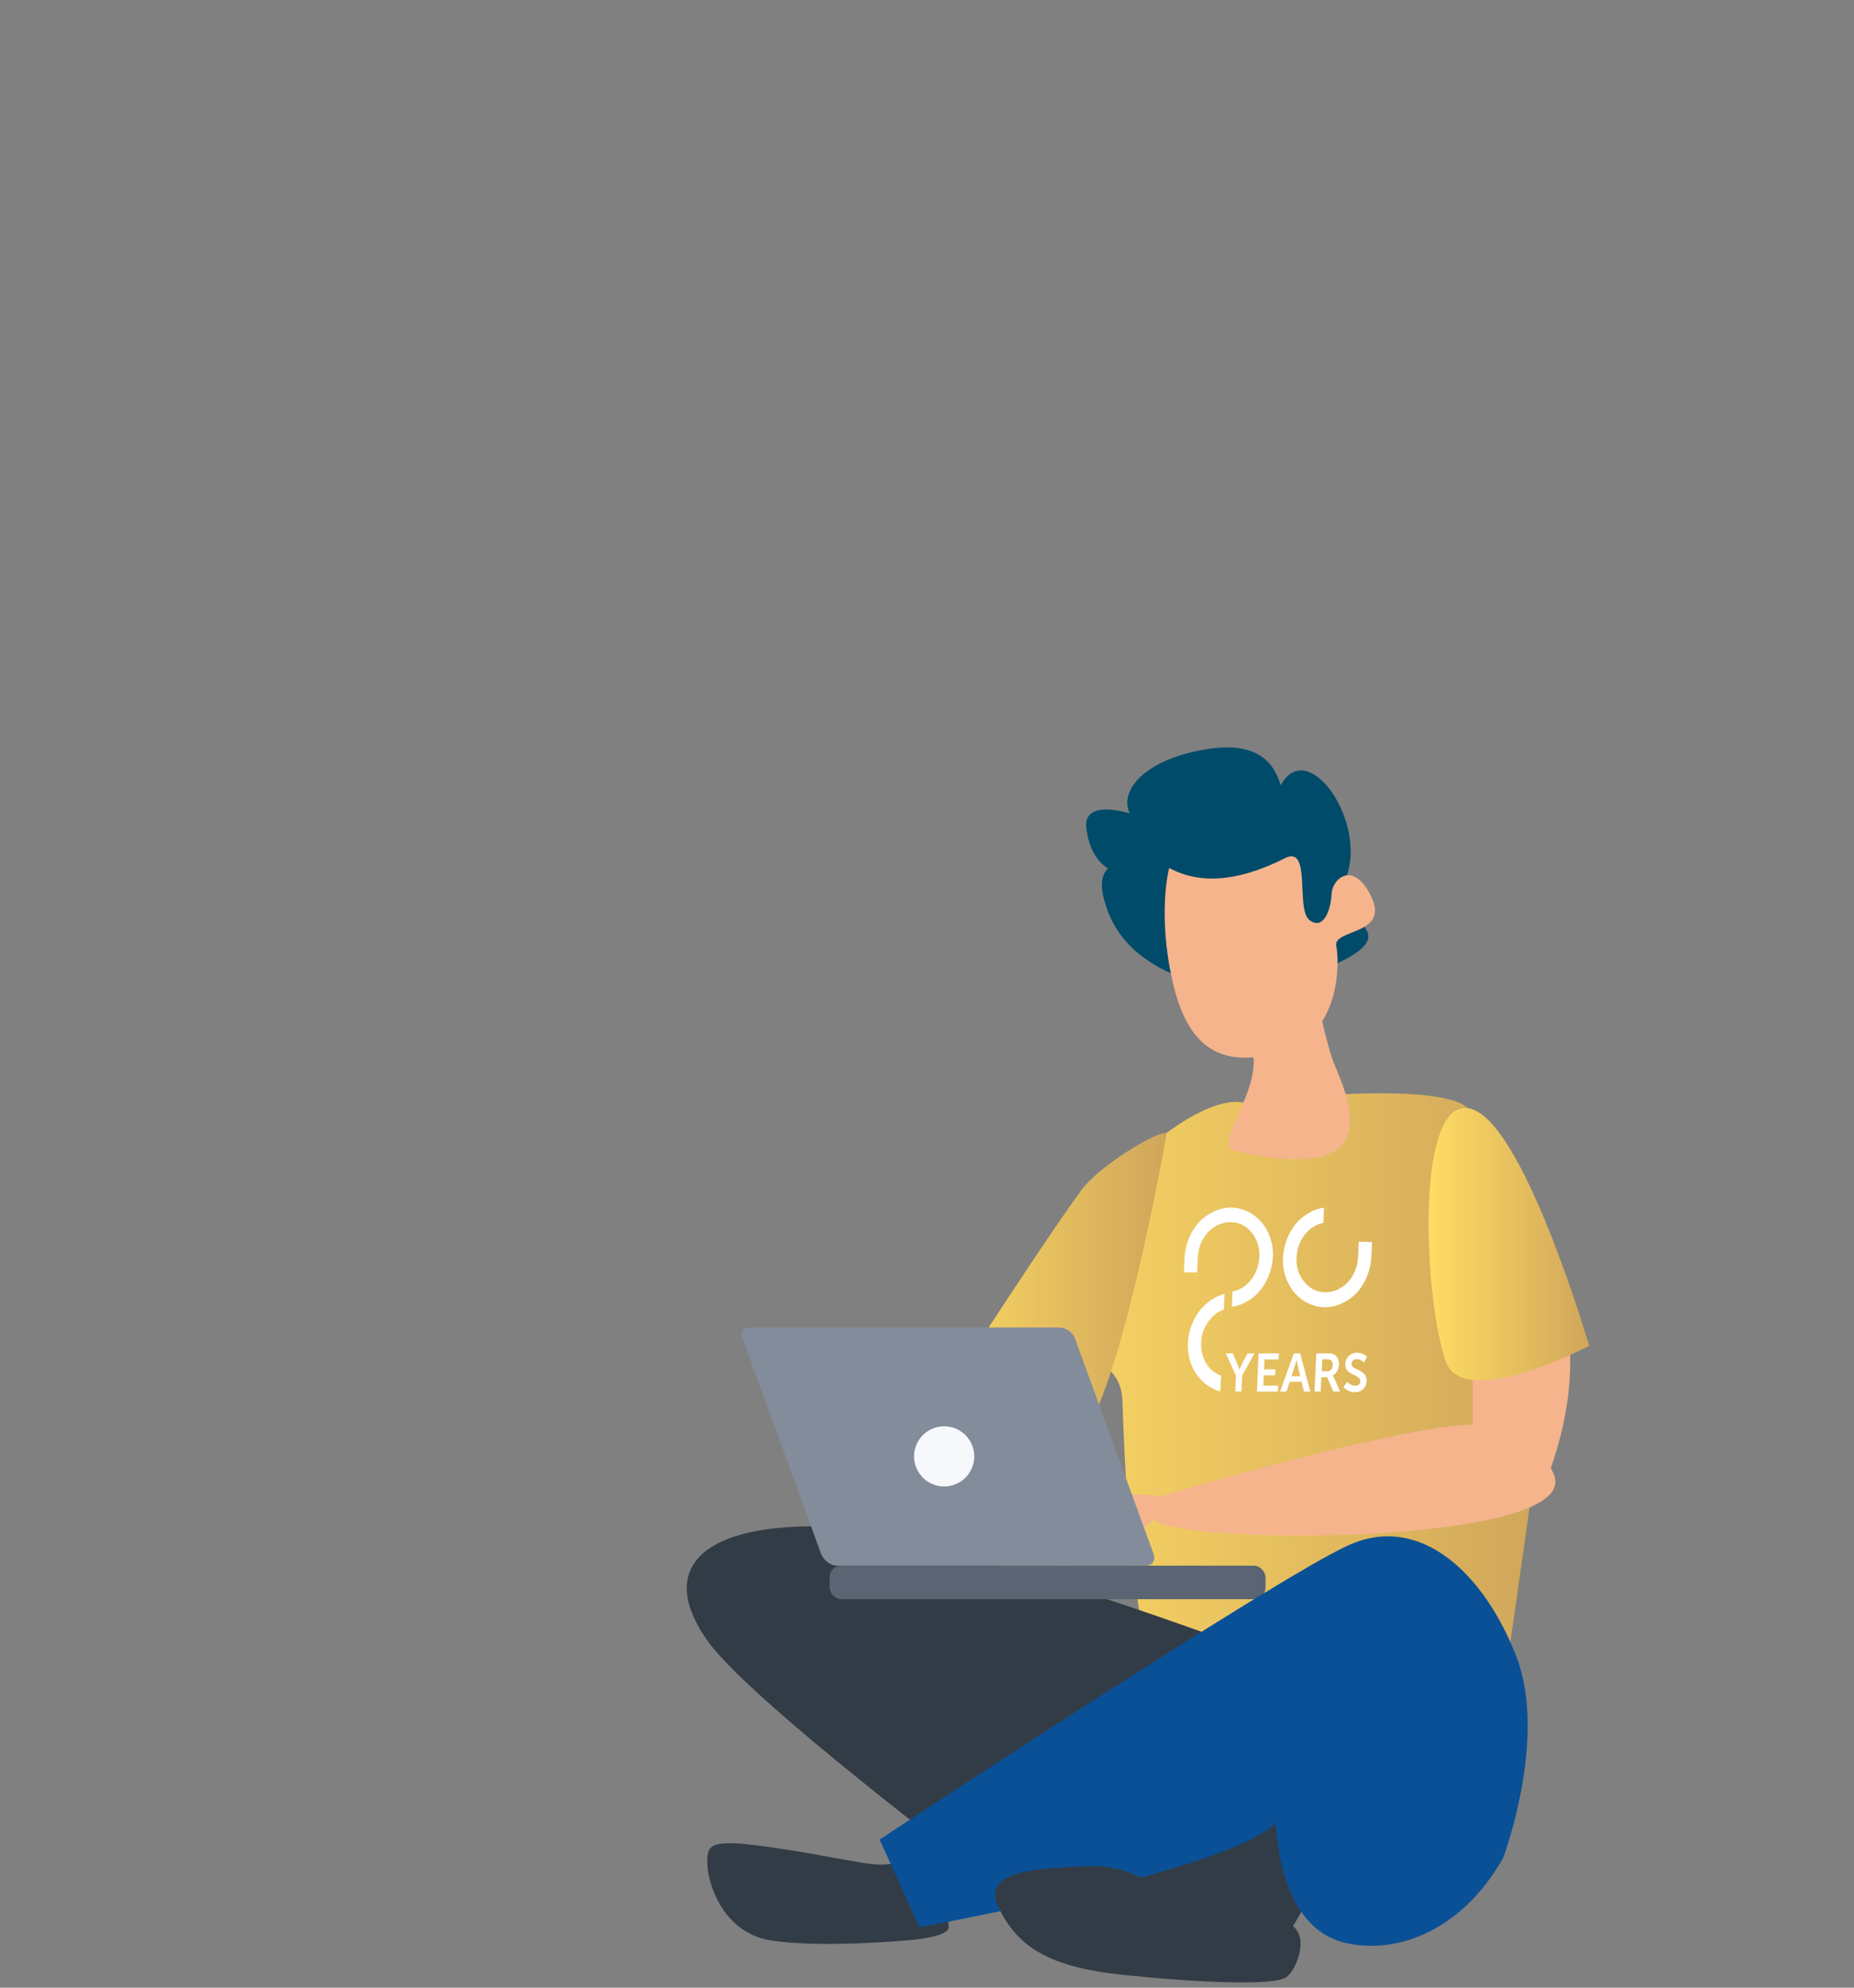 <?xml version="1.0" encoding="UTF-8"?>
<svg id="Ebene_1" data-name="Ebene 1" xmlns="http://www.w3.org/2000/svg" xmlns:xlink="http://www.w3.org/1999/xlink" viewBox="0 0 350 375">
  <rect x="0" y="0" width="350" height="375" fill="#808080" stroke="none"/>
  <defs>
    <style>
      .cls-1 {
        fill: url(#Unbenannter_Verlauf_2-2);
      }

      .cls-2 {
        fill: #fff;
      }

      .cls-3 {
        fill: url(#Unbenannter_Verlauf_2);
      }

      .cls-4 {
        fill: #004b69;
      }

      .cls-5 {
        fill: #f5b48c;
      }

      .cls-6 {
        fill: #828c9b;
      }

      .cls-7 {
        fill: none;
        isolation: isolate;
      }

      .cls-8 {
        fill: #0a5096;
      }

      .cls-9 {
        fill: #f7f8fc;
      }

      .cls-10 {
        fill: url(#Unbenannter_Verlauf_2-3);
      }

      .cls-11 {
        fill: #323c46;
      }

      .cls-12 {
        fill: #5a6473;
      }
    </style>
    <linearGradient id="Unbenannter_Verlauf_2" data-name="Unbenannter Verlauf 2" x1="183.97" y1="261.83" x2="291.29" y2="261.83" gradientUnits="userSpaceOnUse">
      <stop offset="0" stop-color="#ffdc64"/>
      <stop offset="1" stop-color="#d0a65a"/>
    </linearGradient>
    <linearGradient id="Unbenannter_Verlauf_2-2" data-name="Unbenannter Verlauf 2" x1="172.79" y1="243.93" x2="220.21" y2="243.93" xlink:href="#Unbenannter_Verlauf_2"/>
    <linearGradient id="Unbenannter_Verlauf_2-3" data-name="Unbenannter Verlauf 2" x1="269.68" y1="234.74" x2="300" y2="234.74" xlink:href="#Unbenannter_Verlauf_2"/>
  </defs>
  <g>
    <path class="cls-3" d="m211.89,264.23c.38,10.32,1.27,37.65,6.01,52.08l66.15,1.08,5.16-36.18s9.48-51.03-12.1-72.13c-1.43-1.4-4.82-2.17-9.09-2.54-12.81-1.1-33.58,1.44-33.58,1.44,0,0-15.29-4.71-50.44,48.02-1.1,1.65,27.35-6.64,27.89,8.23Z"/>
    <path class="cls-1" d="m220.2,214.15s-9.64,54.75-17.69,58.42c-8.05,3.67-29.71-.67-29.71-.67,0,0,22.1-34.75,31.38-47.41,3.67-5.01,16.36-12.35,16.03-10.35Z"/>
    <path class="cls-11" d="m238.18,312s-63.6-24.04-84.63-24.04-29.55,8.01-20.03,21.53c9.51,13.52,70.11,58.09,70.11,58.09h37.56s24.04-28.54-3-55.59Z"/>
    <path class="cls-5" d="m203.5,286.81l-4.54,9.69s-1.6,3.9-.6,3.68c1.24-.27,5.29-7.26,5.29-7.26,0,0,2.24-.82,6.16-1.45,3.92-.63,7.99-4.88,7.99-4.88,3.2,5.03,82.25,5.15,75.41-8.71-2.4-4.86-3.3-11.43-22.32-8.4-18.92,3.01-51.61,12.75-51.61,12.75l-12.76-.83-4.77,4.03s-.64,3.09-.97,4.9"/>
    <path class="cls-6" d="m217.75,293.1c.44,1.22-.18,2.28-1.4,2.28h-58.36c-1.22,0-2.56-1.06-3-2.28l-14.83-40.6c-.44-1.22.18-2.06,1.4-2.06h58.36c1.22,0,2.56.85,3,2.06l14.83,40.6Z"/>
    <rect class="cls-12" x="156.61" y="295.38" width="82.3" height="6.33" rx="2.2" ry="2.2"/>
    <path class="cls-9" d="m183.92,274.76c0,3.14-2.54,5.68-5.68,5.68-3.13,0-5.68-2.54-5.68-5.68,0-3.13,2.54-5.67,5.68-5.67,3.14,0,5.68,2.54,5.68,5.67Z"/>
    <path class="cls-11" d="m168.57,351.56s-1.5.5-5.01,0c-3.51-.5-13.02-2.5-21.53-3.51-8.51-1-8.51.5-8.51,3.51,0,3.01,2.5,13.02,12.02,14.52,9.52,1.5,25.54,0,25.54,0,0,0,8.01-.5,8.01-2.5,0-2-2-15.02-10.52-12.02Z"/>
    <path class="cls-8" d="m283.75,350.56s8.51-22.53,2.5-38.06c-6.01-15.52-18.03-27.04-31.55-21.03-13.52,6.01-88.64,55.59-88.64,55.59l7.51,16.53s58.08-10.5,67.1-19.53c.5-.5,0,19.53,13.52,22.54,9.28,2.06,21.53-2,29.55-16.02Z"/>
    <path class="cls-11" d="m239.69,362.58s-13.02-1.5-15.52-2.5c-2.98-1.19-8.51-8.51-19.03-8.01-10.52.5-20.03,1-16.53,8.01,3.51,7.01,9.01,11.02,23.54,12.52,14.52,1.5,28.04,2,30.55.5,2.5-1.5,6.01-11.52-3-10.52Z"/>
    <g>
      <path class="cls-4" d="m234.48,187.64s17.88-4.29,22.6-8.73c4.72-4.45-5.8-5.67-2.93-13.41,4.18-11.27-8.55-28.2-13.04-15.8-4.49,12.41,1.86,16.86,1.47,10.98-.39-5.88,2.69-21.74-13.99-19.45-16.68,2.29-21.7,13.4-7.39,17.62,14.31,4.22-17.58-13.45-16.11-2.47,1.47,10.98,11.23,9,14.6,8.63,3.37-.37-14.07-7.33-11.39,4.15,2.68,11.49,13.01,15.82,26.18,18.49Z"/>
      <path class="cls-5" d="m248.35,186.41s1.77,10.29,3.78,14.94c3.62,8.39,8.14,22.19-19.2,15.7-4.59-1.09,8.38-14.81,1.89-21.58-6.49-6.77,13.53-9.06,13.53-9.06Z"/>
      <path class="cls-5" d="m220.72,163.74s-2.33,8.63.71,21.73c3.03,13.1,9.96,16.15,20.78,12.84,10.82-3.31,10.71-16.64,10.06-19.84-.65-3.21,9.97-2.03,6.67-9.14-3.3-7.12-7.42-3.68-7.56-.69-.13,2.99-1.54,6.99-4.19,4.93-2.64-2.06.45-14.18-4.6-11.67-5.05,2.51-13.95,6.17-21.87,1.85Z"/>
    </g>
    <path class="cls-5" d="m278,278v-31.44l17-1.56c2.53,10.09,1.75,21.06-2.6,33l-14.4.79"/>
    <path class="cls-10" d="m272.95,256.9c3.42,9.41,27.05-2.99,27.05-2.99,0,0-12.71-43.55-22.88-44.83-10.18-1.28-8.17,36.81-4.16,47.82Z"/>
  </g>
  <g>
    <g class="cls-7">
      <path class="cls-2" d="m233.33,259.52l-1.92-4.19h1.31l.9,2.12c.19.45.33.97.34.96h.02s.2-.52.43-.96l1.09-2.12h1.31l-2.31,4.19-.14,3.01h-1.16l.14-3.01Z"/>
      <path class="cls-2" d="m237.62,255.33h3.81l-.05,1.13h-2.66l-.09,1.89h2.14l-.05,1.13h-2.14l-.09,1.94h2.8l-.05,1.13h-3.96l.33-7.2Z"/>
      <path class="cls-2" d="m245.7,260.69h-2.23l-.62,1.85h-1.19l2.58-7.2h1.21l1.91,7.2h-1.19l-.45-1.85Zm-.93-4.11s-.18.71-.32,1.12l-.65,1.93h1.67l-.48-1.93c-.1-.41-.2-1.12-.2-1.12h-.02Z"/>
      <path class="cls-2" d="m248.5,255.33h2.05c.69,0,1,.06,1.27.2.62.32.99,1.01.95,1.97-.04.86-.48,1.66-1.17,1.97v.02s.08.1.2.35l1.18,2.69h-1.29l-1.14-2.69h-1.11l-.12,2.69h-1.16l.33-7.2Zm2.04,3.38c.62,0,1.02-.42,1.06-1.14.03-.69-.21-1.12-1.11-1.12h-.88l-.1,2.25h1.04Z"/>
      <path class="cls-2" d="m254.3,260.69s.66.76,1.55.76c.48,0,.94-.28.96-.87.06-1.29-2.96-1.06-2.85-3.28.06-1.2,1.01-2.09,2.23-2.09s1.87.77,1.87.77l-.55,1.07s-.58-.63-1.38-.63c-.54,0-.98.35-1,.86-.06,1.28,2.95.96,2.85,3.27-.05,1.15-.87,2.11-2.2,2.11-1.42,0-2.15-.98-2.15-.98l.67-.98Z"/>
    </g>
    <path class="cls-2" d="m230.53,259.57c-.81-.33-1.63-.85-2.27-1.58-1.1-1.31-1.57-2.96-1.51-4.67h0c.06-1.71.7-3.35,1.92-4.67.7-.79,1.51-1.31,2.38-1.58l.12-2.96c-1.51.39-2.96,1.25-4.18,2.56-1.69,1.84-2.61,4.27-2.73,6.64h0c-.12,2.43.58,4.86,2.15,6.64,1.1,1.31,2.5,2.17,3.95,2.56l.17-2.96h0Z"/>
    <path class="cls-2" d="m256.5,234.26c0,.33-.12,2.89-.12,2.96-.12,1.84-.81,3.48-1.92,4.67h0c-1.1,1.18-2.61,1.91-4.24,1.91s-3.02-.72-4.01-1.97h0c-.99-1.18-1.57-2.83-1.45-4.67s.81-3.48,1.92-4.67h0c.87-.92,1.98-1.58,3.14-1.77l.12-2.89c-1.86.26-3.6,1.25-4.94,2.63h0c-1.57,1.71-2.61,4.08-2.79,6.64s.7,5,2.09,6.7h0c1.45,1.71,3.49,2.76,5.75,2.83,2.32,0,4.42-1.05,6.04-2.69h0c1.57-1.71,2.61-4.08,2.79-6.64,0-.2.12-2.69.12-2.96l-2.5-.07h0Z"/>
    <path class="cls-2" d="m238.2,230.65h0c-1.45-1.71-3.49-2.76-5.75-2.83-2.32,0-4.42,1.05-6.04,2.69h0c-1.57,1.71-2.61,4.08-2.79,6.64,0,.2-.12,2.5-.12,2.89h2.5c0-.46.12-2.89.12-2.89.12-1.84.81-3.48,1.92-4.67h0c1.1-1.18,2.61-1.91,4.24-1.91s3.02.72,4.01,1.97h0c.99,1.18,1.57,2.83,1.45,4.67s-.81,3.48-1.92,4.67h0c-.87.92-1.98,1.58-3.14,1.77l-.12,2.89c1.86-.26,3.6-1.25,4.94-2.63h0c1.57-1.71,2.61-4.08,2.79-6.64s-.7-4.93-2.09-6.64h0Z"/>
  </g>
</svg>